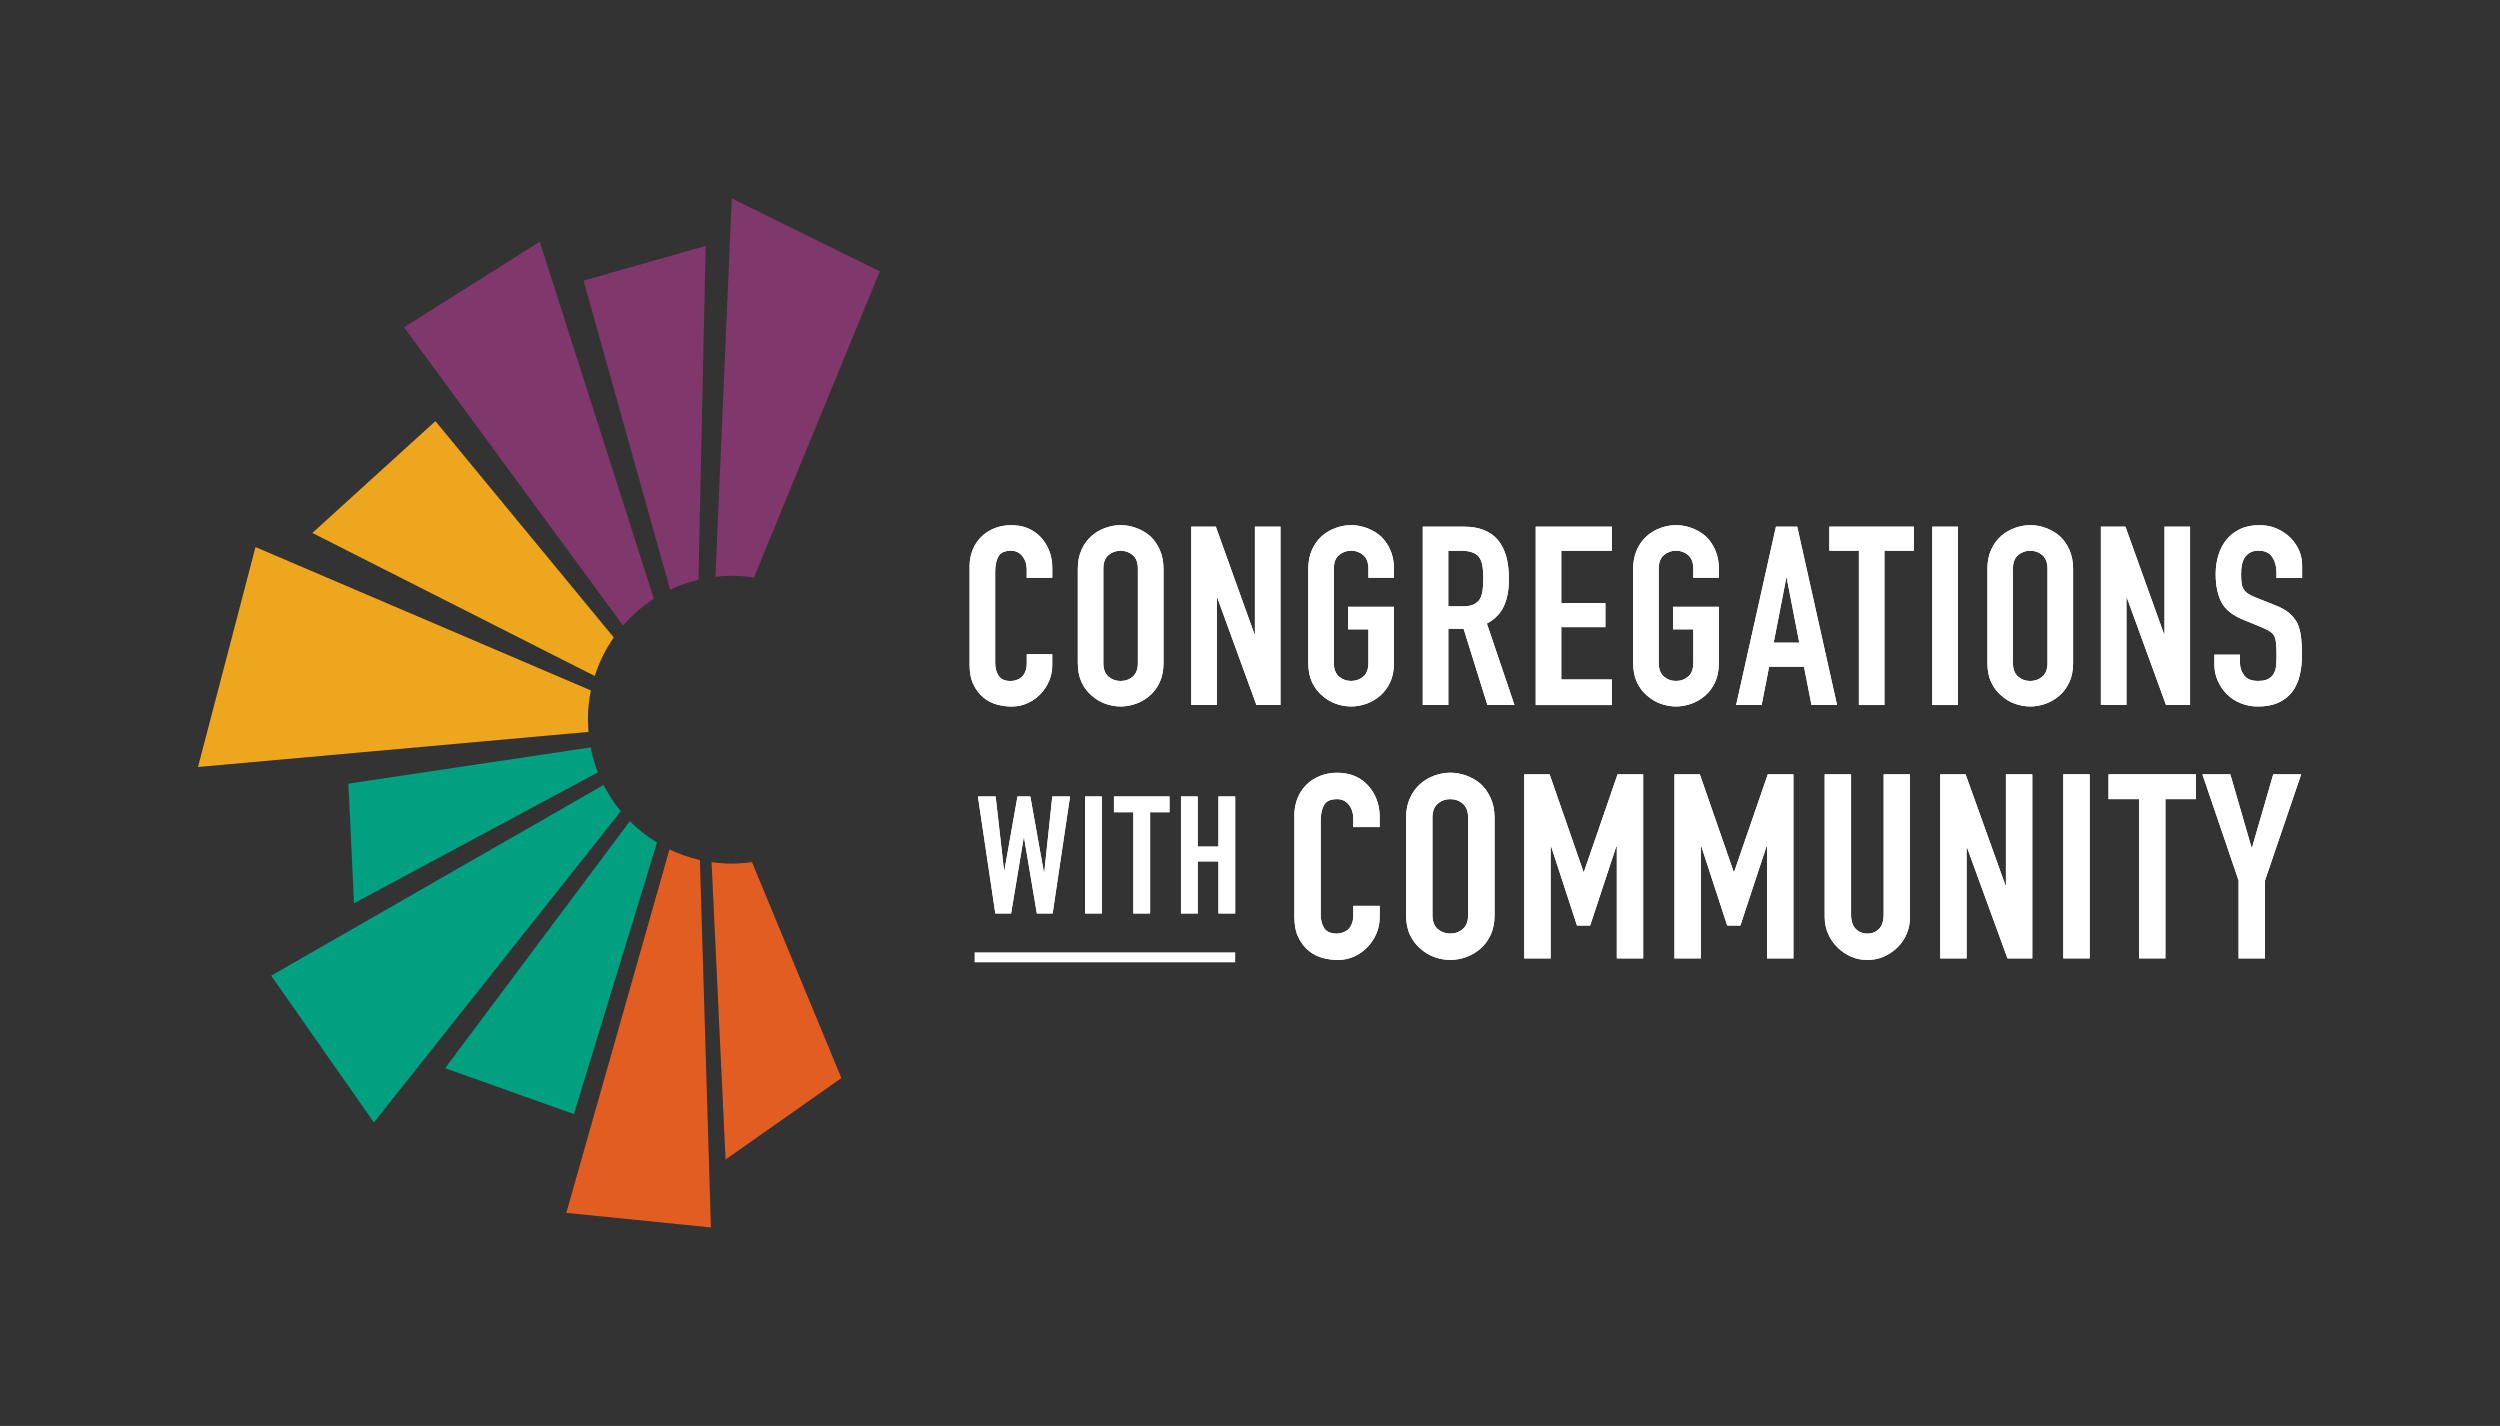 <?xml version="1.0" encoding="UTF-8"?>
<svg xmlns="http://www.w3.org/2000/svg" id="Layer_1" data-name="Layer 1" viewBox="0 0 711.93 406.06">
  <rect x="0" y="0" width="711.93" height="406.06" fill="#333333" stroke="none"/>
  <defs>
    <style>
      .cls-1 {
        fill: #80376b;
      }

      .cls-1, .cls-2, .cls-3, .cls-4, .cls-5, .cls-6 {
        stroke-width: 0px;
      }

      .cls-2 {
        fill: #201d1d;
      }

      .cls-3 {
        fill: #00a080;
      }

      .cls-4 {
        fill: #e15d22;
      }

      .cls-5 {
        fill: #eda61d;
      }

      .cls-6 {
        fill: #fff;
      }
    </style>
  </defs>
  <path class="cls-2" d="M208.39,245.91c-1.96,0-3.88-.15-5.77-.41l3.99,84.73,33.01-23.22-25.47-61.51c-1.88.26-3.8.41-5.75.41h0Z"></path>
  <path class="cls-2" d="M190.64,241.87l-29.39,103.53,41.21,4.16-3.14-104.67c-3.03-.69-5.94-1.7-8.68-3.02h0Z"></path>
  <rect class="cls-6" x="277.54" y="271.2" width="74.21" height="2.84"></rect>
  <path class="cls-6" d="M299.65,186.29v3.14c0,1.57-.3,3.06-.89,4.46-.59,1.4-1.41,2.65-2.46,3.75-1.05,1.09-2.27,1.96-3.67,2.6-1.4.64-2.92.96-4.53.96-1.38,0-2.78-.19-4.21-.57s-2.71-1.04-3.85-2c-1.14-.95-2.08-2.18-2.82-3.67-.74-1.5-1.11-3.41-1.11-5.74v-27.96c0-1.66.29-3.21.86-4.64.57-1.43,1.38-2.66,2.43-3.71,1.04-1.04,2.29-1.87,3.75-2.46,1.45-.59,3.05-.89,4.81-.89,3.42,0,6.21,1.12,8.35,3.35,1.04,1.1,1.87,2.39,2.46,3.89.6,1.5.89,3.13.89,4.89v2.85h-7.28v-2.43c0-1.43-.41-2.66-1.21-3.71-.81-1.04-1.9-1.57-3.28-1.57-1.81,0-3.01.56-3.6,1.68-.6,1.12-.89,2.53-.89,4.24v25.97c0,1.47.32,2.71.97,3.71.64,1,1.79,1.5,3.46,1.5.48,0,.99-.08,1.54-.25.55-.17,1.06-.44,1.53-.82.43-.38.78-.9,1.07-1.57.29-.67.43-1.5.43-2.5v-2.5h7.28-.03Z"></path>
  <path class="cls-6" d="M306.93,161.96c0-2.04.36-3.85,1.07-5.42.71-1.57,1.66-2.88,2.85-3.92,1.14-1,2.44-1.76,3.89-2.28s2.91-.79,4.39-.79,2.94.26,4.39.79c1.45.52,2.77,1.28,3.96,2.28,1.14,1.05,2.07,2.35,2.78,3.92.71,1.57,1.07,3.38,1.07,5.42v26.82c0,2.14-.36,3.97-1.07,5.49-.71,1.52-1.64,2.78-2.78,3.78-1.19,1.05-2.51,1.83-3.96,2.35-1.45.52-2.91.78-4.39.78s-2.94-.26-4.39-.78-2.75-1.31-3.89-2.35c-1.19-1-2.14-2.26-2.85-3.78s-1.07-3.35-1.07-5.49v-26.82h0ZM314.2,188.79c0,1.76.49,3.06,1.46,3.89s2.13,1.25,3.46,1.25,2.48-.42,3.46-1.25c.98-.83,1.46-2.13,1.46-3.89v-26.82c0-1.76-.49-3.05-1.46-3.89-.98-.83-2.13-1.25-3.46-1.25s-2.48.42-3.46,1.25c-.98.83-1.46,2.13-1.46,3.89v26.82h0Z"></path>
  <path class="cls-6" d="M339.24,200.77v-50.79h6.99l10.99,30.6h.14v-30.6h7.28v50.79h-6.85l-11.13-30.53h-.14v30.53h-7.28,0Z"></path>
  <path class="cls-6" d="M372.56,161.96c0-2.04.36-3.85,1.07-5.42.71-1.57,1.66-2.88,2.85-3.92,1.14-1,2.44-1.76,3.89-2.28s2.91-.79,4.39-.79,2.94.26,4.39.79c1.45.52,2.77,1.28,3.96,2.28,1.14,1.05,2.07,2.35,2.78,3.92.71,1.57,1.07,3.38,1.07,5.42v2.57h-7.28v-2.57c0-1.76-.49-3.05-1.46-3.89-.98-.83-2.13-1.25-3.46-1.25s-2.48.42-3.46,1.25c-.98.83-1.46,2.13-1.46,3.89v26.82c0,1.76.49,3.06,1.46,3.89.98.83,2.13,1.25,3.46,1.25s2.48-.42,3.46-1.25,1.46-2.13,1.46-3.89v-9.56h-5.78v-6.42h13.06v15.98c0,2.14-.36,3.97-1.07,5.49-.71,1.52-1.64,2.78-2.78,3.78-1.19,1.05-2.51,1.83-3.96,2.35-1.45.52-2.91.78-4.39.78s-2.94-.26-4.39-.78-2.75-1.31-3.89-2.35c-1.19-1-2.14-2.26-2.85-3.78s-1.07-3.35-1.07-5.49v-26.82h0Z"></path>
  <path class="cls-6" d="M405.16,200.77v-50.79h11.7c8.56,0,12.84,4.97,12.84,14.91,0,3-.46,5.54-1.39,7.63-.93,2.09-2.56,3.78-4.89,5.06l7.85,23.18h-7.7l-6.78-21.69h-4.35v21.69h-7.28,0ZM412.43,156.83v15.84h4.14c1.28,0,2.31-.18,3.07-.53.76-.36,1.35-.87,1.78-1.53.38-.67.64-1.49.78-2.46.14-.97.21-2.1.21-3.39s-.07-2.41-.21-3.39c-.14-.97-.43-1.82-.86-2.53-.9-1.33-2.62-2-5.13-2h-3.78Z"></path>
  <path class="cls-6" d="M437.33,200.77v-50.79h21.69v6.85h-14.41v14.91h12.56v6.85h-12.56v14.91h14.41v7.28h-21.69Z"></path>
  <path class="cls-6" d="M465.08,161.96c0-2.04.36-3.85,1.07-5.42.71-1.57,1.66-2.88,2.85-3.92,1.14-1,2.44-1.76,3.89-2.28s2.91-.79,4.39-.79,2.94.26,4.39.79c1.45.52,2.77,1.28,3.96,2.28,1.14,1.05,2.07,2.35,2.78,3.92.71,1.57,1.07,3.38,1.07,5.42v2.57h-7.28v-2.57c0-1.76-.49-3.05-1.46-3.89-.98-.83-2.13-1.25-3.46-1.25s-2.48.42-3.46,1.25c-.98.83-1.46,2.13-1.46,3.89v26.82c0,1.76.49,3.06,1.46,3.89s2.13,1.25,3.46,1.25,2.48-.42,3.46-1.25,1.46-2.13,1.46-3.89v-9.56h-5.78v-6.42h13.06v15.98c0,2.14-.36,3.97-1.07,5.49-.71,1.52-1.64,2.78-2.78,3.78-1.19,1.05-2.51,1.83-3.96,2.35-1.45.52-2.91.78-4.39.78s-2.94-.26-4.39-.78-2.75-1.31-3.89-2.35c-1.19-1-2.14-2.26-2.85-3.78s-1.07-3.35-1.07-5.49v-26.82h0Z"></path>
  <path class="cls-6" d="M494.4,200.77l11.34-50.79h6.06l11.34,50.79h-7.28l-2.14-10.91h-9.92l-2.14,10.91h-7.28.02ZM512.38,183.01l-3.57-18.4h-.14l-3.57,18.4h7.28Z"></path>
  <path class="cls-6" d="M529.36,200.77v-43.94h-8.42v-6.85h24.11v6.85h-8.42v43.94h-7.28.01Z"></path>
  <path class="cls-6" d="M550.26,200.77v-50.79h7.28v50.79h-7.28Z"></path>
  <path class="cls-6" d="M565.96,161.96c0-2.04.36-3.85,1.07-5.42.71-1.57,1.66-2.88,2.85-3.92,1.14-1,2.44-1.76,3.89-2.28s2.91-.79,4.39-.79,2.94.26,4.39.79c1.45.52,2.77,1.28,3.96,2.28,1.14,1.05,2.07,2.35,2.78,3.92.71,1.57,1.07,3.38,1.07,5.42v26.82c0,2.14-.36,3.97-1.07,5.49s-1.64,2.78-2.78,3.78c-1.19,1.05-2.51,1.83-3.96,2.35s-2.91.78-4.39.78-2.94-.26-4.39-.78-2.75-1.31-3.89-2.35c-1.19-1-2.14-2.26-2.85-3.78-.71-1.52-1.07-3.35-1.07-5.49v-26.82h0ZM573.23,188.79c0,1.76.49,3.06,1.46,3.89s2.13,1.25,3.46,1.25,2.48-.42,3.46-1.25,1.46-2.13,1.46-3.89v-26.82c0-1.76-.49-3.05-1.46-3.89-.98-.83-2.13-1.25-3.46-1.25s-2.48.42-3.46,1.25c-.98.83-1.46,2.13-1.46,3.89v26.82h0Z"></path>
  <path class="cls-6" d="M598.27,200.77v-50.79h6.99l10.99,30.6h.14v-30.6h7.28v50.79h-6.85l-11.13-30.53h-.14v30.53h-7.28Z"></path>
  <path class="cls-6" d="M655.55,164.6h-7.28v-1.64c0-1.66-.39-3.1-1.18-4.32-.78-1.21-2.11-1.82-3.96-1.82-1,0-1.81.19-2.43.57s-1.12.86-1.5,1.43c-.38.62-.64,1.32-.79,2.1-.14.78-.21,1.6-.21,2.46,0,1,.04,1.83.11,2.5s.25,1.26.53,1.78c.29.52.7.98,1.25,1.35.55.38,1.3.76,2.25,1.14l5.57,2.21c1.62.62,2.92,1.34,3.92,2.18,1,.83,1.78,1.8,2.36,2.89.52,1.14.88,2.44,1.07,3.89s.29,3.1.29,4.96c0,2.14-.21,4.13-.64,5.96s-1.12,3.39-2.07,4.67c-1,1.33-2.31,2.38-3.92,3.14-1.62.76-3.59,1.14-5.92,1.14-1.76,0-3.4-.31-4.92-.93-1.52-.62-2.83-1.47-3.92-2.57-1.1-1.09-1.96-2.36-2.61-3.82-.64-1.45-.96-3.03-.96-4.74v-2.71h7.28v2.28c0,1.33.39,2.53,1.18,3.6s2.11,1.61,3.96,1.61c1.24,0,2.2-.18,2.89-.54s1.22-.87,1.6-1.53c.38-.67.61-1.46.68-2.39s.11-1.96.11-3.1c0-1.33-.05-2.43-.14-3.28-.1-.86-.29-1.55-.57-2.07-.33-.52-.77-.95-1.32-1.28s-1.27-.69-2.18-1.07l-5.21-2.14c-3.14-1.28-5.24-2.98-6.31-5.1-1.07-2.12-1.6-4.77-1.6-7.95,0-1.9.26-3.71.79-5.42.52-1.71,1.31-3.19,2.35-4.42,1-1.24,2.27-2.22,3.82-2.96s3.39-1.11,5.53-1.11c1.81,0,3.46.33,4.96,1s2.79,1.55,3.89,2.64c2.19,2.28,3.28,4.9,3.28,7.85v3.57h-.03Z"></path>
  <path class="cls-6" d="M304.72,226.81l-4.96,33.32h-4.49l-3.65-21.62h-.09l-3.6,21.62h-4.49l-4.96-33.32h5.05l2.39,21.15h.09l3.74-21.15h3.65l3.88,21.67h.09l2.29-21.67h5.06Z"></path>
  <path class="cls-6" d="M309.02,260.13v-33.32h4.77v33.32h-4.77Z"></path>
  <path class="cls-6" d="M322.74,260.13v-28.83h-5.52v-4.49h15.82v4.49h-5.52v28.83h-4.78Z"></path>
  <path class="cls-6" d="M336.31,260.13v-33.32h4.77v14.27h5.9v-14.27h4.77v33.32h-4.77v-14.83h-5.9v14.83h-4.77Z"></path>
  <path class="cls-6" d="M392.9,257.98v3.24c0,1.62-.31,3.15-.92,4.6-.61,1.45-1.46,2.74-2.54,3.87-1.08,1.13-2.35,2.03-3.79,2.69-1.45.66-3.01.99-4.68.99-1.42,0-2.87-.2-4.34-.59-1.47-.39-2.8-1.08-3.98-2.06-1.18-.98-2.15-2.24-2.91-3.79-.76-1.55-1.14-3.52-1.14-5.93v-28.86c0-1.72.3-3.31.88-4.79.59-1.47,1.42-2.75,2.5-3.83s2.37-1.93,3.87-2.54,3.15-.92,4.97-.92c3.53,0,6.4,1.15,8.61,3.46,1.08,1.13,1.93,2.47,2.54,4.01.62,1.55.92,3.23.92,5.04v2.95h-7.51v-2.5c0-1.47-.42-2.75-1.25-3.83-.84-1.08-1.96-1.62-3.39-1.62-1.87,0-3.11.58-3.72,1.73-.62,1.15-.92,2.61-.92,4.38v26.8c0,1.52.33,2.8,1,3.83.66,1.03,1.85,1.55,3.57,1.55.49,0,1.02-.09,1.58-.26s1.09-.45,1.58-.85c.44-.39.81-.93,1.11-1.62s.44-1.55.44-2.58v-2.58h7.52Z"></path>
  <path class="cls-6" d="M400.41,232.87c0-2.11.37-3.98,1.11-5.6.73-1.62,1.72-2.97,2.95-4.05,1.18-1.03,2.51-1.81,4.01-2.36,1.5-.54,3-.81,4.53-.81s3.03.27,4.53.81,2.86,1.32,4.09,2.36c1.18,1.08,2.14,2.43,2.87,4.05.74,1.62,1.11,3.49,1.11,5.6v27.68c0,2.21-.37,4.1-1.11,5.67-.73,1.57-1.69,2.87-2.87,3.9-1.23,1.08-2.59,1.89-4.09,2.43-1.5.54-3.01.81-4.53.81s-3.03-.27-4.53-.81-2.84-1.35-4.01-2.43c-1.23-1.03-2.21-2.33-2.95-3.9-.74-1.57-1.11-3.46-1.11-5.67v-27.68ZM407.92,260.55c0,1.82.5,3.15,1.51,4.01s2.2,1.29,3.57,1.29,2.56-.43,3.57-1.29c1.01-.86,1.51-2.2,1.51-4.01v-27.68c0-1.81-.5-3.15-1.51-4.01s-2.2-1.29-3.57-1.29-2.56.43-3.57,1.29-1.51,2.2-1.51,4.01v27.68Z"></path>
  <path class="cls-6" d="M434.06,272.92v-52.42h7.22l9.64,27.76h.15l9.57-27.76h7.29v52.42h-7.51v-31.88h-.15l-7.44,22.53h-3.75l-7.36-22.53h-.15v31.88h-7.51Z"></path>
  <path class="cls-6" d="M476.84,272.92v-52.42h7.22l9.64,27.76h.15l9.57-27.76h7.29v52.42h-7.51v-31.88h-.15l-7.44,22.53h-3.75l-7.36-22.53h-.15v31.88h-7.51Z"></path>
  <path class="cls-6" d="M543.91,220.5v40.64c0,1.72-.31,3.3-.92,4.75s-1.48,2.74-2.61,3.87-2.43,2.01-3.9,2.65c-1.47.64-3.04.96-4.71.96s-3.23-.32-4.68-.96c-1.45-.64-2.73-1.52-3.86-2.65s-2.01-2.42-2.65-3.87c-.64-1.45-.96-3.03-.96-4.75v-40.64h7.51v39.91c0,1.87.44,3.24,1.33,4.12.88.88,1.99,1.33,3.31,1.33s2.43-.44,3.31-1.33c.88-.88,1.33-2.26,1.33-4.12v-39.91h7.51-.01Z"></path>
  <path class="cls-6" d="M552.53,272.92v-52.42h7.21l11.34,31.59h.15v-31.59h7.51v52.42h-7.07l-11.49-31.51h-.15v31.51h-7.51,0Z"></path>
  <path class="cls-6" d="M587.57,272.92v-52.42h7.51v52.42h-7.51Z"></path>
  <path class="cls-6" d="M609.14,272.92v-45.35h-8.69v-7.07h24.89v7.07h-8.69v45.35h-7.51Z"></path>
  <path class="cls-6" d="M637.49,272.92v-22.16l-10.31-30.26h7.95l6.04,20.84h.15l6.04-20.84h7.95l-10.31,30.26v22.16h-7.51Z"></path>
  <path class="cls-6" d="M299.65,186.29v3.14c0,1.57-.3,3.06-.89,4.46-.59,1.4-1.41,2.65-2.46,3.75-1.05,1.09-2.27,1.96-3.67,2.6-1.4.64-2.92.96-4.53.96-1.38,0-2.78-.19-4.21-.57s-2.71-1.04-3.85-2c-1.14-.95-2.08-2.18-2.82-3.67-.74-1.5-1.11-3.41-1.11-5.74v-27.96c0-1.66.29-3.21.86-4.64.57-1.43,1.38-2.66,2.43-3.71,1.04-1.04,2.29-1.87,3.75-2.46,1.45-.59,3.05-.89,4.81-.89,3.42,0,6.21,1.12,8.35,3.35,1.04,1.1,1.87,2.39,2.46,3.89.6,1.5.89,3.13.89,4.89v2.85h-7.28v-2.43c0-1.43-.41-2.66-1.21-3.71-.81-1.04-1.9-1.57-3.28-1.57-1.81,0-3.01.56-3.6,1.68-.6,1.12-.89,2.53-.89,4.24v25.97c0,1.47.32,2.71.97,3.71.64,1,1.79,1.5,3.46,1.5.48,0,.99-.08,1.54-.25.55-.17,1.06-.44,1.53-.82.43-.38.78-.9,1.07-1.57.29-.67.43-1.5.43-2.5v-2.5h7.28-.03Z"></path>
  <path class="cls-6" d="M306.93,161.96c0-2.04.36-3.85,1.07-5.42.71-1.57,1.66-2.88,2.85-3.92,1.14-1,2.44-1.76,3.89-2.28s2.91-.79,4.39-.79,2.94.26,4.39.79c1.45.52,2.77,1.28,3.96,2.28,1.14,1.05,2.07,2.35,2.78,3.92.71,1.57,1.07,3.38,1.07,5.42v26.82c0,2.14-.36,3.97-1.07,5.49-.71,1.52-1.64,2.78-2.78,3.78-1.19,1.05-2.51,1.83-3.96,2.35-1.45.52-2.91.78-4.39.78s-2.94-.26-4.39-.78-2.75-1.31-3.89-2.35c-1.19-1-2.14-2.26-2.85-3.78s-1.07-3.35-1.07-5.49v-26.82h0ZM314.2,188.79c0,1.76.49,3.06,1.46,3.89s2.13,1.25,3.46,1.25,2.48-.42,3.46-1.25c.98-.83,1.46-2.13,1.46-3.89v-26.82c0-1.76-.49-3.05-1.46-3.89-.98-.83-2.13-1.25-3.46-1.25s-2.48.42-3.46,1.25c-.98.83-1.46,2.13-1.46,3.89v26.82h0Z"></path>
  <path class="cls-6" d="M339.24,200.77v-50.79h6.99l10.99,30.6h.14v-30.6h7.28v50.79h-6.85l-11.13-30.53h-.14v30.53h-7.28,0Z"></path>
  <path class="cls-6" d="M372.56,161.96c0-2.04.36-3.85,1.07-5.42.71-1.57,1.66-2.88,2.85-3.92,1.14-1,2.44-1.76,3.89-2.28s2.91-.79,4.39-.79,2.94.26,4.39.79c1.45.52,2.77,1.28,3.96,2.28,1.14,1.05,2.07,2.35,2.78,3.92.71,1.57,1.07,3.38,1.07,5.42v2.57h-7.28v-2.57c0-1.76-.49-3.05-1.46-3.89-.98-.83-2.13-1.25-3.46-1.25s-2.48.42-3.46,1.25c-.98.83-1.46,2.13-1.46,3.89v26.82c0,1.76.49,3.06,1.46,3.89.98.83,2.13,1.25,3.46,1.25s2.48-.42,3.46-1.25,1.46-2.13,1.46-3.89v-9.56h-5.78v-6.42h13.06v15.98c0,2.14-.36,3.97-1.07,5.49-.71,1.52-1.64,2.78-2.78,3.78-1.19,1.05-2.51,1.83-3.96,2.35-1.45.52-2.91.78-4.39.78s-2.94-.26-4.39-.78-2.75-1.31-3.89-2.35c-1.19-1-2.14-2.26-2.85-3.78s-1.07-3.35-1.07-5.49v-26.82h0Z"></path>
  <path class="cls-6" d="M405.16,200.77v-50.79h11.7c8.56,0,12.84,4.97,12.84,14.91,0,3-.46,5.54-1.39,7.63-.93,2.09-2.56,3.78-4.89,5.06l7.85,23.18h-7.7l-6.78-21.69h-4.35v21.69h-7.28,0ZM412.43,156.83v15.84h4.14c1.28,0,2.31-.18,3.07-.53.76-.36,1.35-.87,1.78-1.53.38-.67.64-1.49.78-2.46.14-.97.21-2.1.21-3.39s-.07-2.41-.21-3.39c-.14-.97-.43-1.82-.86-2.53-.9-1.33-2.62-2-5.13-2h-3.78Z"></path>
  <path class="cls-6" d="M437.33,200.77v-50.79h21.69v6.85h-14.41v14.91h12.56v6.85h-12.56v14.91h14.41v7.28h-21.69Z"></path>
  <path class="cls-6" d="M465.08,161.96c0-2.04.36-3.85,1.07-5.42.71-1.57,1.66-2.88,2.85-3.92,1.14-1,2.44-1.76,3.89-2.28s2.91-.79,4.39-.79,2.94.26,4.39.79c1.45.52,2.77,1.28,3.96,2.28,1.14,1.05,2.07,2.35,2.78,3.92.71,1.57,1.07,3.38,1.07,5.42v2.57h-7.28v-2.57c0-1.76-.49-3.05-1.46-3.89-.98-.83-2.13-1.25-3.46-1.25s-2.48.42-3.46,1.25c-.98.83-1.46,2.13-1.46,3.89v26.82c0,1.76.49,3.06,1.46,3.89s2.13,1.25,3.46,1.25,2.48-.42,3.46-1.25,1.46-2.13,1.46-3.89v-9.56h-5.78v-6.42h13.06v15.98c0,2.14-.36,3.97-1.07,5.49-.71,1.52-1.64,2.78-2.78,3.78-1.19,1.05-2.51,1.83-3.96,2.35-1.45.52-2.91.78-4.39.78s-2.94-.26-4.39-.78-2.75-1.31-3.89-2.35c-1.19-1-2.14-2.26-2.85-3.78s-1.07-3.35-1.07-5.49v-26.82h0Z"></path>
  <path class="cls-6" d="M494.4,200.77l11.34-50.79h6.06l11.34,50.79h-7.28l-2.14-10.91h-9.92l-2.14,10.91h-7.28.02ZM512.38,183.01l-3.57-18.4h-.14l-3.57,18.4h7.28Z"></path>
  <path class="cls-6" d="M529.36,200.77v-43.94h-8.42v-6.85h24.11v6.85h-8.42v43.94h-7.28.01Z"></path>
  <path class="cls-6" d="M550.26,200.77v-50.79h7.28v50.79h-7.28Z"></path>
  <path class="cls-6" d="M565.96,161.96c0-2.04.36-3.85,1.07-5.42.71-1.57,1.66-2.88,2.85-3.92,1.14-1,2.44-1.76,3.89-2.28s2.91-.79,4.39-.79,2.94.26,4.39.79c1.45.52,2.77,1.28,3.96,2.28,1.14,1.05,2.07,2.35,2.78,3.92.71,1.57,1.07,3.38,1.07,5.42v26.82c0,2.14-.36,3.97-1.07,5.49s-1.64,2.78-2.78,3.78c-1.19,1.05-2.51,1.83-3.96,2.35s-2.91.78-4.39.78-2.94-.26-4.39-.78-2.75-1.31-3.89-2.35c-1.19-1-2.14-2.26-2.85-3.78-.71-1.52-1.07-3.35-1.07-5.49v-26.82h0ZM573.23,188.79c0,1.76.49,3.06,1.46,3.89s2.13,1.25,3.46,1.25,2.48-.42,3.46-1.25,1.46-2.13,1.46-3.89v-26.82c0-1.76-.49-3.05-1.46-3.89-.98-.83-2.13-1.25-3.46-1.25s-2.48.42-3.46,1.25c-.98.83-1.46,2.13-1.46,3.89v26.82h0Z"></path>
  <path class="cls-6" d="M598.27,200.77v-50.79h6.99l10.99,30.6h.14v-30.6h7.28v50.79h-6.85l-11.13-30.53h-.14v30.53h-7.28Z"></path>
  <path class="cls-6" d="M655.55,164.6h-7.28v-1.64c0-1.66-.39-3.1-1.18-4.32-.78-1.21-2.11-1.82-3.96-1.82-1,0-1.81.19-2.43.57s-1.12.86-1.5,1.43c-.38.62-.64,1.32-.79,2.1-.14.78-.21,1.6-.21,2.46,0,1,.04,1.83.11,2.5s.25,1.26.53,1.78c.29.52.7.98,1.25,1.35.55.38,1.3.76,2.25,1.14l5.57,2.21c1.62.62,2.92,1.34,3.92,2.18,1,.83,1.78,1.8,2.36,2.89.52,1.14.88,2.44,1.07,3.89s.29,3.1.29,4.96c0,2.14-.21,4.13-.64,5.96s-1.12,3.39-2.07,4.67c-1,1.33-2.31,2.38-3.92,3.14-1.62.76-3.59,1.14-5.92,1.14-1.76,0-3.4-.31-4.92-.93-1.52-.62-2.83-1.47-3.92-2.57-1.1-1.09-1.96-2.36-2.61-3.82-.64-1.45-.96-3.03-.96-4.74v-2.71h7.28v2.28c0,1.33.39,2.53,1.18,3.6s2.11,1.61,3.96,1.61c1.24,0,2.2-.18,2.89-.54s1.22-.87,1.6-1.53c.38-.67.61-1.46.68-2.39s.11-1.96.11-3.1c0-1.33-.05-2.43-.14-3.28-.1-.86-.29-1.55-.57-2.07-.33-.52-.77-.95-1.32-1.28s-1.27-.69-2.18-1.07l-5.21-2.14c-3.14-1.28-5.24-2.98-6.31-5.1-1.07-2.12-1.6-4.77-1.6-7.95,0-1.9.26-3.71.79-5.42.52-1.71,1.31-3.19,2.35-4.42,1-1.24,2.27-2.22,3.82-2.96s3.39-1.11,5.53-1.11c1.81,0,3.46.33,4.96,1s2.79,1.55,3.89,2.64c2.19,2.28,3.28,4.9,3.28,7.85v3.57h-.03Z"></path>
  <path class="cls-6" d="M304.72,226.81l-4.96,33.32h-4.49l-3.65-21.62h-.09l-3.6,21.62h-4.49l-4.96-33.32h5.05l2.39,21.15h.09l3.74-21.15h3.65l3.88,21.67h.09l2.29-21.67h5.06Z"></path>
  <path class="cls-6" d="M309.02,260.13v-33.32h4.77v33.32h-4.77Z"></path>
  <path class="cls-6" d="M322.74,260.13v-28.83h-5.52v-4.49h15.82v4.49h-5.52v28.83h-4.78Z"></path>
  <path class="cls-6" d="M336.31,260.13v-33.32h4.77v14.27h5.9v-14.27h4.77v33.32h-4.77v-14.83h-5.9v14.83h-4.77Z"></path>
  <path class="cls-6" d="M392.9,257.98v3.24c0,1.62-.31,3.15-.92,4.6-.61,1.45-1.46,2.74-2.54,3.87-1.08,1.13-2.35,2.03-3.79,2.69-1.45.66-3.01.99-4.68.99-1.42,0-2.87-.2-4.34-.59-1.47-.39-2.8-1.08-3.98-2.06-1.18-.98-2.15-2.24-2.91-3.79-.76-1.55-1.14-3.52-1.14-5.93v-28.86c0-1.72.3-3.31.88-4.79.59-1.47,1.42-2.75,2.5-3.83s2.37-1.93,3.87-2.54,3.15-.92,4.97-.92c3.53,0,6.4,1.15,8.61,3.46,1.08,1.13,1.93,2.47,2.54,4.01.62,1.55.92,3.23.92,5.04v2.95h-7.51v-2.5c0-1.47-.42-2.75-1.25-3.83-.84-1.08-1.96-1.62-3.39-1.62-1.87,0-3.11.58-3.72,1.73-.62,1.15-.92,2.61-.92,4.38v26.8c0,1.52.33,2.8,1,3.83.66,1.03,1.85,1.55,3.57,1.55.49,0,1.02-.09,1.58-.26s1.09-.45,1.58-.85c.44-.39.81-.93,1.11-1.62s.44-1.55.44-2.58v-2.58h7.52Z"></path>
  <path class="cls-6" d="M400.41,232.87c0-2.11.37-3.98,1.11-5.6.73-1.62,1.72-2.97,2.95-4.05,1.18-1.03,2.51-1.81,4.01-2.36,1.5-.54,3-.81,4.53-.81s3.03.27,4.53.81,2.86,1.32,4.09,2.36c1.18,1.08,2.14,2.43,2.87,4.05.74,1.62,1.11,3.49,1.11,5.6v27.68c0,2.21-.37,4.1-1.11,5.67-.73,1.57-1.69,2.87-2.87,3.9-1.23,1.08-2.59,1.89-4.09,2.43-1.5.54-3.01.81-4.53.81s-3.03-.27-4.53-.81-2.84-1.35-4.01-2.43c-1.23-1.03-2.21-2.33-2.95-3.9-.74-1.57-1.11-3.46-1.11-5.67v-27.68ZM407.92,260.55c0,1.82.5,3.15,1.51,4.01s2.2,1.29,3.57,1.29,2.56-.43,3.57-1.29c1.01-.86,1.51-2.2,1.51-4.01v-27.68c0-1.81-.5-3.15-1.51-4.01s-2.2-1.29-3.57-1.29-2.56.43-3.57,1.29-1.51,2.2-1.51,4.01v27.68Z"></path>
  <path class="cls-6" d="M434.06,272.92v-52.42h7.22l9.64,27.76h.15l9.57-27.76h7.29v52.42h-7.51v-31.88h-.15l-7.44,22.53h-3.75l-7.36-22.53h-.15v31.88h-7.51Z"></path>
  <path class="cls-6" d="M476.84,272.92v-52.42h7.22l9.64,27.76h.15l9.57-27.76h7.29v52.42h-7.51v-31.88h-.15l-7.44,22.53h-3.75l-7.36-22.53h-.15v31.88h-7.51Z"></path>
  <path class="cls-6" d="M543.91,220.5v40.64c0,1.72-.31,3.3-.92,4.75s-1.48,2.74-2.61,3.87-2.43,2.01-3.9,2.65c-1.47.64-3.04.96-4.71.96s-3.23-.32-4.68-.96c-1.45-.64-2.73-1.52-3.86-2.65s-2.01-2.42-2.65-3.87c-.64-1.45-.96-3.03-.96-4.75v-40.64h7.51v39.91c0,1.87.44,3.24,1.33,4.12.88.88,1.99,1.33,3.31,1.33s2.43-.44,3.31-1.33c.88-.88,1.33-2.26,1.33-4.12v-39.91h7.51-.01Z"></path>
  <path class="cls-6" d="M552.53,272.92v-52.42h7.21l11.34,31.59h.15v-31.59h7.51v52.42h-7.07l-11.49-31.51h-.15v31.51h-7.51,0Z"></path>
  <path class="cls-6" d="M587.57,272.92v-52.42h7.51v52.42h-7.51Z"></path>
  <path class="cls-6" d="M609.14,272.92v-45.35h-8.69v-7.07h24.89v7.07h-8.69v45.35h-7.51Z"></path>
  <path class="cls-6" d="M637.49,272.92v-22.16l-10.31-30.26h7.95l6.04,20.84h.15l6.04-20.84h7.95l-10.31,30.26v22.16h-7.51Z"></path>
  <path class="cls-1" d="M166.18,79.92l24.65,88c2.55-1.21,5.25-2.16,8.06-2.83l2.06-95.07-34.77,9.89h0Z"></path>
  <path class="cls-5" d="M167.42,204.94c0-2.85.29-5.63.85-8.32l-95.51-40.83-16.38,62.63,111.21-10c-.1-1.15-.16-2.31-.16-3.48h0Z"></path>
  <path class="cls-5" d="M174.78,181.53l-50.79-61.6-35.04,31.84,80.41,40.73c1.26-3.95,3.1-7.64,5.43-10.97h0Z"></path>
  <path class="cls-1" d="M186.21,170.51l-32.5-101.68-38.64,24.37,62.36,84.93c2.55-2.94,5.5-5.51,8.78-7.63h0Z"></path>
  <path class="cls-3" d="M126.76,304.19l36.67,13.08,23.67-77.32c-2.82-1.72-5.42-3.77-7.74-6.1l-52.6,70.34h0Z"></path>
  <path class="cls-3" d="M168.19,212.84l-68.97,10.31,1.59,34.08,69.46-37.29c-.9-2.27-1.6-4.64-2.08-7.1h0Z"></path>
  <path class="cls-4" d="M208.39,245.91c-1.96,0-3.88-.15-5.77-.41l3.99,84.73,33.01-23.22-25.47-61.51c-1.88.26-3.8.41-5.75.41h0Z"></path>
  <path class="cls-1" d="M203.75,164.24c1.53-.17,3.07-.27,4.64-.27,2.15,0,4.26.17,6.31.49l35.84-87.18-42.16-20.78-4.64,107.74h.01Z"></path>
  <path class="cls-4" d="M190.64,241.87l-29.39,103.53,41.21,4.16-3.14-104.67c-3.03-.69-5.94-1.7-8.68-3.02h0Z"></path>
  <path class="cls-3" d="M171.88,223.53l-94.66,54.31,29.26,41.81,70.31-88.63c-1.9-2.3-3.54-4.81-4.91-7.49h0Z"></path>
</svg>
